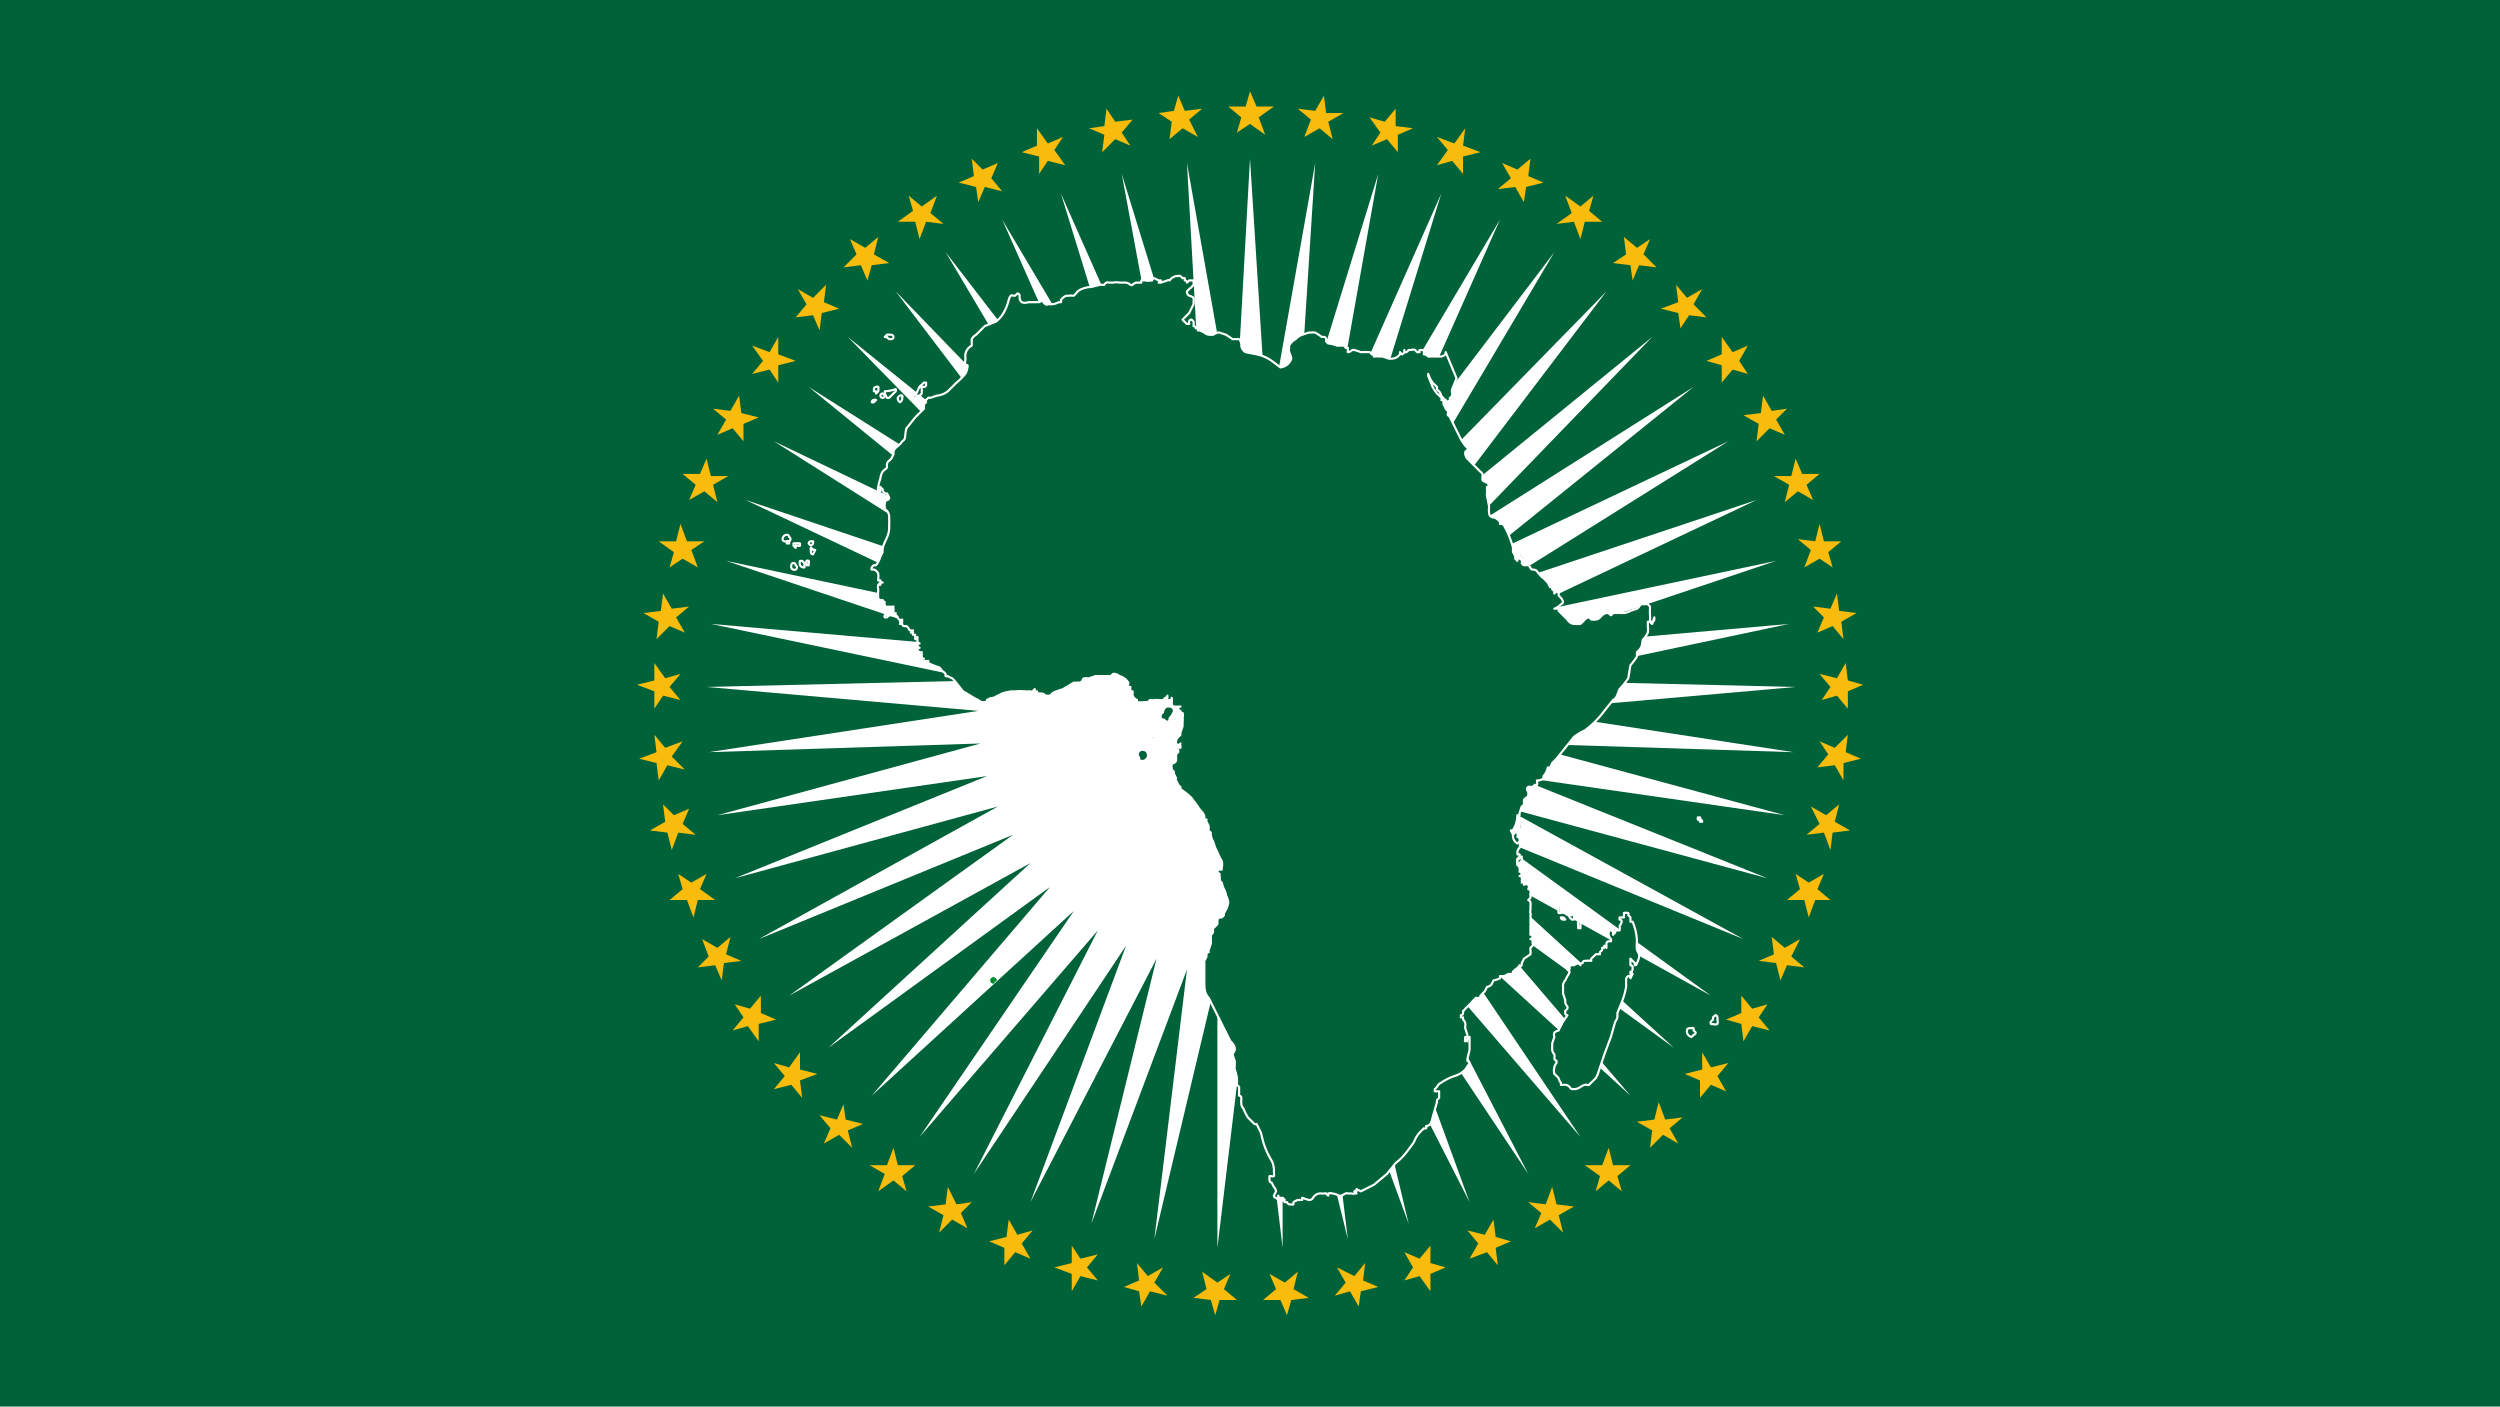 <svg id="Ebene_2" data-name="Ebene 2" version="1.1" xmlns="http://www.w3.org/2000/svg" viewBox="0 0 1150 647"><defs id="defs1"><style id="style1">.cls-1{fill:#006239}.cls-4,.cls-6{fill:none;stroke-linecap:round;stroke-linejoin:round}.cls-4{stroke:#006239}.cls-5{fill:#008a2e}.cls-6{stroke:#fff}</style></defs><path class="cls-1" d="M0 0h1150v647H0Z" id="path1" display="inline" stroke-width="1.1"/><path d="m565 49 6 5-2 7 6-4 7 5-3-8 7-5h-8l-3-7-2 7zm-32 3 6 4-1 8 6-5 7 4-4-8 6-5-8 1-3-7-2 7zm-32 7 7 3-1 8 6-6 7 3-4-6 5-6-8 1-4-6-1 8zm-31 11 8 2v8l4-6 8 2-5-7 4-6-7 3-5-7v8zm-29 14 8 2 1 7 3-7 8 2-5-6 3-7-7 3-5-5 1 8zm-28 18h8l2 8 3-8 8 1-6-5 3-8-7 5-6-5 2 7zm-25 21 8-1 3 7 2-7 8-1-7-4 2-8-6 5-7-4 3 7zm-22 23 8-1 3 7 1-8 8-2-7-3 1-8-6 6-7-4 4 7zm-20 26 8-2 4 6v-8l8-2-8-3v-8l-4 7-8-3 5 7zm-16 28 7-3 5 6v-8l7-3-8-2-1-8-4 7-8-1 6 5zm-13 30 7-4 6 5-2-8 7-4h-8l-2-8-3 7h-8l6 5zm-9 31 6-4 7 4-3-8 6-4h-8l-3-8-2 8h-8l7 5zm-6 33 6-6 7 3-4-7 6-5-8 1-4-7-1 8-8 1 7 4zm-1 32 4-6 8 2-5-6 5-6-7 2-5-7v8l-8 2 8 3zm2 33 4-7 8 2-6-6 5-7-8 3-5-6 1 8-8 3 8 2zm6 32 3-8 8 1-6-5 3-7-7 3-5-5 1 8-7 4 8 1zm10 31 2-8h8l-7-5 3-7-7 4-6-4 2 7-6 5h8zm13 29 1-8 8-1-7-3 2-8-6 5-7-4 3 8-5 5 8-1zm17 28v-8l8-2-7-3v-8l-5 6-7-2 4 6-5 6 7-2zm20 26-1-8 8-3-8-2v-8l-5 7-7-2 5 6-5 6 8-2zm23 23-2-8 7-3-8-2-1-7-3 7-8-2 5 6-3 7 7-4zm25 20-2-7 6-5h-8l-2-8-3 8h-8l7 4-3 8 7-5zm28 17-3-7 5-5-7 1-4-8-1 8-8 1 7 4-2 8 6-6zm29 14-4-7 5-6-7 2-4-7-1 8-8 2 7 3v8l5-6zm31 10-5-6 5-6-8 2-4-6v8l-8 2 8 3v8l4-7zm32 7-6-6 4-7-7 4-5-6 1 8-7 3 7 2 1 7 4-7zm32 2-6-5 3-7-6 4-7-5 2 8-6 4 8 1 2 7 2-7zm33-1-7-4 2-8-6 5-7-4 3 7-6 5h8l3 7 2-7zm32-5-7-3 1-8-5 6-8-4 4 7-5 6 7-2 4 7 1-7zm31-9-7-2v-8l-5 6-7-3 4 7-4 6 7-2 5 7v-8zm30-12-7-2-1-8-4 7-8-2 5 6-4 7 8-3 5 6-1-8zm29-16-8-1-2-8-3 8-8-1 6 5-3 7 7-4 6 6-2-8zm26-19h-8l-2-8-3 8h-8l7 5-2 7 6-5 6 5-2-7zm24-22-8 1-3-8-2 8-8 1 7 4-1 8 6-6 7 4-4-7zm21-25-8 2-4-7v8l-8 2 7 3v8l5-6 7 3-4-7zm18-27-7 2-5-6v8l-7 3 7 2 1 8 4-7 8 2-5-6zm15-30-7 4-6-5 1 8-7 3 8 1 2 8 3-7 8 1-6-5zm11-30-7 4-6-4 2 7-6 5h8l2 8 3-8h7l-6-5zm7-32-6 5-7-4 4 8-6 5 8-1 3 8 1-8 8-1-7-4zm4-32-6 6-7-3 4 6-5 6 8-1 4 7v-8l8-2-7-3zm-1-33-4 7-8-2 5 6-4 6 7-2 5 6v-8l7-3-7-2zm-4-32-3 7-8-1 5 5-3 7 7-3 5 6-1-8 7-4-8-1zm-8-32-2 8-8-1 6 5-3 8 7-4 6 4-2-7 6-5h-8zm-11-30-2 8h-8l7 4-2 8 6-5 7 4-3-7 6-5h-8zm-15-29-1 8-8 1 7 4-1 8 6-6 7 3-4-7 5-5-7 1zm-19-27v8l-7 3 7 2v8l5-6 7 2-4-6 4-7-7 3zm-21-24 1 8-8 3 8 2 1 7 4-6 8 1-6-6 4-7-7 4zm-24-22 1 8-6 4 8 1 1 7 3-7 8 1-6-6 3-7-6 4zm-27-19 3 8-7 5 8-1 3 8 2-8h8l-6-5 2-7-6 5zm-29-15 4 7-6 5 8-1 4 7 1-7 8-2-7-3 1-8-6 5zm-30-12 5 6-5 7 7-2 5 6v-8l8-2-8-3 1-8-5 7zm-31-9 5 7-4 6 7-3 5 6v-8l7-3-8-1v-8l-5 6zm-33-4 6 5-3 8 7-4 6 5-2-8 7-4h-8l-1-8-4 7z" fill="#fabc0c" id="path2"/><path fill="#fff" d="m583 199 22-124-8 125 37-120-22 124 51-115-37 120 64-108-51 115 76-100-64 108 88-90-76 100 97-79-87 90 106-67-98 79 114-54-107 67 120-40-114 54 123-26-119 40 125-11-123 26 126 3-125 11 124 19-126-4 122 33-125-18 117 47-122-33 111 61-117-48 102 74-110-61 93 85-102-74 82 96-93-85 70 104-82-95 58 112-70-105 43 118-57-112 29 122-43-117 15 124-30-122v126l-15-125-15 125V448l-29 122 15-124-44 117 30-122-58 112 44-118-70 105 57-112-82 95 71-104-93 85 82-96-102 74 93-85-111 61 103-74-117 48 110-61-121 33 116-47-124 18 121-33-125 4 124-19-125-11 126-3-124-26 126 11-119-40 123 26-114-54 119 40-106-67 113 54-97-79 106 67-88-90 98 79-76-100 87 90-64-108 77 100-51-115 64 108-37-120 51 115-23-124 37 120-7-125 22 124 7-126z" id="path3"/><path class="cls-1" d="M537 331a2 2 0 0 1-1-1 2 2 0 0 1-1 0 1 1 0 0 1 0-1l1-1a2 2 0 0 1 1-2h1a1 1 0 0 1 1 1 7 7 0 0 1-2 3z" id="path4"/><path class="cls-4" d="M537 331a2 2 0 0 1-1-1 2 2 0 0 1-1 0 1 1 0 0 1 0-1s0 0 0 0l1-1a2 2 0 0 1 1-2h1a1 1 0 0 1 1 1 7 7 0 0 1-2 3v0s0 0 0 0z" id="path5"/><path class="cls-5" d="M714 480Z" id="path6"/><path class="cls-6" d="M714 480Z" id="path7"/><path class="cls-1" d="M753 433a25 25 0 0 0-2-9h-1 1-1v-2l-1-1a1 1 0 0 0 0-1 1 1 0 0 0-1 0 1 1 0 0 0-1 0v1a3 3 0 0 1 0 1 2 2 0 0 1-1 0h-1v1a1 1 0 0 1 1 1 7 7 0 0 1-1 2 4 4 0 0 1 0 2h-2a1 1 0 0 0 0-1h-1a1 1 0 0 0 0 1 1 1 0 0 0 1 1v-1 1a6 6 0 0 0-1 1v-1a1 1 0 0 0-1-1 1 1 0 0 0-1 1 2 2 0 0 0 0 1 5 5 0 0 0 1 2 1 1 0 0 1 0 1h-1a1 1 0 0 0-1 1 2 2 0 0 0 0 1 2 2 0 0 0 0 1l-1-1v1a1 1 0 0 0-1 0v1l-1 1a2 2 0 0 0 0 1 1 1 0 0 0-1 0 2 2 0 0 0-1 0 4 4 0 0 1-1 1l-1 1a1 1 0 0 0 0 1 1 1 0 0 0-1 0 1 1 0 0 0-1 0 3 3 0 0 0-1 0 1 1 0 0 0-1 1 1 1 0 0 0-1 1l-1-1-2 1h-1a1 1 0 0 0-1 1v1h-1l1 1a5 5 0 0 1-1 2l-1 2a4 4 0 0 0-1 2 3 3 0 0 0 0 1 3 3 0 0 1 0 1v2l1 3v1a4 4 0 0 0 1 2 2 2 0 0 1 0 1 6 6 0 0 1-1 1v1a1 1 0 0 0 1 1l-2 3a15 15 0 0 0-1 2 9 9 0 0 0-1 2 5 5 0 0 0-2 1 3 3 0 0 0 0 2l-1 3a4 4 0 0 1 0 1v2a4 4 0 0 0 1 2 6 6 0 0 1 0 2 2 2 0 0 0 1 1v1a4 4 0 0 0-1 2 6 6 0 0 0 0 3 14 14 0 0 1 2 2 4 4 0 0 0 1 2v1a2 2 0 0 0 1 0 9 9 0 0 0 1 0 3 3 0 0 1 2 1 3 3 0 0 0 1 1 4 4 0 0 1 1 0 5 5 0 0 0 3-1 10 10 0 0 1 2-1h1a1 1 0 0 0 1 0 4 4 0 0 1 1-1l2-2a11 11 0 0 0 1-2l1-3 2-6 3-8 2-7a6 6 0 0 0 1-2v-1a11 11 0 0 0 0-1l2-5a34 34 0 0 0 2-7 3 3 0 0 0 0-1v-2a2 2 0 0 1 1-2h1a1 1 0 0 0 0 1l1-2-1-1v1a9 9 0 0 0 1-2v-1a1 1 0 0 0-1-1v-2a3 3 0 0 1 0-1l1 1 1 1v1a1 1 0 0 0 1-1 9 9 0 0 0 1-3v-1l-1-2a15 15 0 0 1 0-4z" id="path8"/><path class="cls-6" d="M753 433a25 25 0 0 0-2-9v0h-1 1-1v0-2l-1-1v0a1 1 0 0 0 0-1 1 1 0 0 0-1 0 1 1 0 0 0-1 0v1a3 3 0 0 1 0 1 2 2 0 0 1-1 0h-1v1a1 1 0 0 1 1 1 7 7 0 0 1-1 2 4 4 0 0 1 0 2h-2a1 1 0 0 0 0-1v0h-1a1 1 0 0 0 0 1 1 1 0 0 0 1 1v0-1 1s0 0 0 0a6 6 0 0 0-1 1v-1a1 1 0 0 0-1-1 1 1 0 0 0-1 1 2 2 0 0 0 0 1v0a5 5 0 0 0 1 2v0a1 1 0 0 1 0 1h-1s0 0 0 0a1 1 0 0 0-1 1 2 2 0 0 0 0 1v0a2 2 0 0 0 0 1v0l-1-1v1a1 1 0 0 0-1 0v1l-1 1a2 2 0 0 0 0 1v0a1 1 0 0 0-1 0v0a2 2 0 0 0-1 0 4 4 0 0 1-1 1l-1 1a1 1 0 0 0 0 1v0a1 1 0 0 0-1 0 1 1 0 0 0-1 0 3 3 0 0 0-1 0 1 1 0 0 0-1 1v0a1 1 0 0 0-1 1v0l-1-1v0l-2 1v0h-1a1 1 0 0 0-1 1v1h-1l1 1v0a5 5 0 0 1-1 2l-1 2a4 4 0 0 0-1 2 3 3 0 0 0 0 1 3 3 0 0 1 0 1v2l1 3v1a4 4 0 0 0 1 2 2 2 0 0 1 0 1 6 6 0 0 1-1 1v1a1 1 0 0 0 1 1v0l-2 3a15 15 0 0 0-1 2 9 9 0 0 0-1 2s0 0 0 0a5 5 0 0 0-2 1 3 3 0 0 0 0 2l-1 3v0a4 4 0 0 1 0 1v2a4 4 0 0 0 1 2 6 6 0 0 1 0 2 2 2 0 0 0 1 1v1a4 4 0 0 0-1 2 6 6 0 0 0 0 3 14 14 0 0 1 2 2 4 4 0 0 0 1 2v1a2 2 0 0 0 1 0 9 9 0 0 0 1 0 3 3 0 0 1 2 1 3 3 0 0 0 1 1 4 4 0 0 1 1 0 5 5 0 0 0 3-1 10 10 0 0 1 2-1h1a1 1 0 0 0 1 0 4 4 0 0 1 1-1l2-2a11 11 0 0 0 1-2l1-3 2-6 3-8 2-7a6 6 0 0 0 1-2v-1 0a11 11 0 0 0 0-1l2-5a34 34 0 0 0 2-7 3 3 0 0 0 0-1v-2a2 2 0 0 1 1-2h1s0 0 0 0a1 1 0 0 0 0 1v0l1-2v0l-1-1v1a9 9 0 0 0 1-2v-1a1 1 0 0 0-1-1s0 0 0 0v0-2a3 3 0 0 1 0-1v0l1 1 1 1v1a1 1 0 0 0 1-1 9 9 0 0 0 1-3v-1l-1-2a15 15 0 0 1 0-4z" id="path9"/><path class="cls-1" d="M760 287a4 4 0 0 1-1-1v-1a10 10 0 0 0 0-2 4 4 0 0 1 0-1 10 10 0 0 1 0-2v-1l-1-1a4 4 0 0 0-2 0 1 1 0 0 0-1 0 3 3 0 0 0-1 1 3 3 0 0 1-1 1l-3 1a8 8 0 0 1-3 1h-2a1 1 0 0 0-1 0 10 10 0 0 0-2 0 3 3 0 0 1-1 1 4 4 0 0 1-1-1h-1a4 4 0 0 0-2 1 11 11 0 0 0-1 1 3 3 0 0 1-2 1 8 8 0 0 1-2 0 10 10 0 0 0-1-1 3 3 0 0 0-2 1 17 17 0 0 1-2 2 6 6 0 0 1-2 0 4 4 0 0 1-4-2l-4-4v-1a1 1 0 0 0-1 0 6 6 0 0 0-1 0 8 8 0 0 0 3-2 2 2 0 0 0 1-1 4 4 0 0 0-1-2l-1-1v-1a2 2 0 0 0-1-1l-1 1a4 4 0 0 1 0-1l-1-1a1 1 0 0 0-1-1l-1-2-1-1a4 4 0 0 0-1-1 10 10 0 0 1-2-2c-1-1-1-2-3-2a1 1 0 0 1-1-1l-1-1a2 2 0 0 0-1 0h-1a2 2 0 0 1-1-1 1 1 0 0 0 0-1 1 1 0 0 0-1-1 1 1 0 0 0-1 0v1l-1-1v-1a9 9 0 0 0-1-2 12 12 0 0 1 0-2 44 44 0 0 0-4-10 3 3 0 0 0-1-1h-1v-1a11 11 0 0 1-1-1 5 5 0 0 0-2-1 2 2 0 0 1-2-2 11 11 0 0 1 0-3l-1-5a4 4 0 0 1 0-1 6 6 0 0 0 0-2v-1h1a3 3 0 0 0-1-2 7 7 0 0 1-2-1 6 6 0 0 1 0-2 2 2 0 0 0-1-2l-3-3-2-2-1-1a4 4 0 0 1-1-3 3 3 0 0 1 1-1 3 3 0 0 0 1 0l-2-2a22 22 0 0 1-2-3l-4-8-1-2a2 2 0 0 0-1-1v-1a1 1 0 0 0 0-1 4 4 0 0 1-1-1 8 8 0 0 0-1-2v-1a1 1 0 0 0-1-1h1a1 1 0 0 0-1-1 17 17 0 0 0-2-2 24 24 0 0 1-2-3l-2-5a3 3 0 0 1 0-1 14 14 0 0 0 2 4l2 2v1a2 2 0 0 0 1 1 7 7 0 0 1 1 2 7 7 0 0 0 2 2l1 1 1-1a2 2 0 0 1 0-1 3 3 0 0 0 1-1v-1a4 4 0 0 1 0-2l2-5-5-12v1a6 6 0 0 1-2 1h-3a3 3 0 0 0-1 0 4 4 0 0 0-1 0 2 2 0 0 1-1 0 3 3 0 0 0-2-1 4 4 0 0 1 0-1 1 1 0 0 0-1-1h-1a1 1 0 0 0 0 1h-1a3 3 0 0 1-1-1 3 3 0 0 0-2 0h-1l-1 1h-1v-1 1a2 2 0 0 1-1 1l-1-1v1a17 17 0 0 1-1 1 5 5 0 0 1-3 1h-1l-3-1h-2a1 1 0 0 0-1 0h-1a1 1 0 0 1 0-1 2 2 0 0 1-1 0 2 2 0 0 0-1-1 33 33 0 0 0-4 0 24 24 0 0 0-3-1 7 7 0 0 0-1 0 3 3 0 0 1-2 1v-1c0-1 0 0 0 0v-1h-1a2 2 0 0 0-1-1 3 3 0 0 0-1 0h-1a4 4 0 0 1-1 0 14 14 0 0 0-4-1 6 6 0 0 1-1-1v-1a1 1 0 0 0-1-1 3 3 0 0 0-1 0 24 24 0 0 0-3-2 6 6 0 0 0-2 0 5 5 0 0 0-1 0l-3 1a7 7 0 0 0-3 2 7 7 0 0 0-3 3 5 5 0 0 0 0 1 9 9 0 0 0 0 2 10 10 0 0 1 1 3 6 6 0 0 1-5 4l-4-3a18 18 0 0 0-7-3l-5-1a4 4 0 0 1-2-3 4 4 0 0 0-1-3h-3l-3-2-3-1a3 3 0 0 0-1 0 15 15 0 0 0-2 1h-1a4 4 0 0 1-3-1l-2-1h-1v-1a1 1 0 0 0-1 0 1 1 0 0 0-1-1 1 1 0 0 0 0-1 1 1 0 0 0 0-1 2 2 0 0 0-1-1 1 1 0 0 0-1 1v1h-1a3 3 0 0 1-1-1 2 2 0 0 1-1-1l1-1 2-2 2-4a2 2 0 0 0 0-1 5 5 0 0 0 0-2 5 5 0 0 0-2-1 2 2 0 0 1-1-2l1-1a10 10 0 0 0 2-2 2 2 0 0 0 0-1 1 1 0 0 0 0-1h-2a6 6 0 0 1-1 1 1 1 0 0 0-1-1v-1a1 1 0 0 0-1 0l-1-1a1 1 0 0 0-1 0 5 5 0 0 0-1 0 5 5 0 0 0-3 2 1 1 0 0 0-1 0l-3 1a2 2 0 0 1-1 0l1-1h-1l-2-1a1 1 0 0 0-1 1 2 2 0 0 1-1 0 3 3 0 0 1-2 0 3 3 0 0 0-1 0 1 1 0 0 0-1 0v1a4 4 0 0 1-1 0 6 6 0 0 1-1 0 3 3 0 0 0-2 1 1 1 0 0 1-1 0 4 4 0 0 0-3-1h-2a8 8 0 0 0-3 0 10 10 0 0 1-1 0h-1a1 1 0 0 0-1 0 2 2 0 0 0-1 1 2 2 0 0 1-1 0h-1l-4 1c-2 0-6 1-7 3l-1 1a8 8 0 0 0-1 0 2 2 0 0 0-1 0 2 2 0 0 1-1 0 3 3 0 0 0-2 1 4 4 0 0 0-1 1 1 1 0 0 1 0 1 3 3 0 0 1-1 0 8 8 0 0 1-4 1 1 1 0 0 0-1 0 1 1 0 0 1-1 0v-1 1a3 3 0 0 1-1-1v-1l-2 1h-3a22 22 0 0 1-2 0 4 4 0 0 1-3 0 3 3 0 0 1-1-2 4 4 0 0 0 0-1 1 1 0 0 0-1-1l-1 1a3 3 0 0 1-1 0 1 1 0 0 0-1 0 5 5 0 0 0-1 2c-1 4-3 8-6 10l-5 2-4 4a5 5 0 0 0-2 2v3c-2 1-3 3-3 5a5 5 0 0 1 0 2 1 1 0 0 0 0 1 1 1 0 0 0 0 1 1 1 0 0 1 1 0 1 1 0 0 1 0 1 7 7 0 0 1-1 3 28 28 0 0 1-4 4l-4 4a10 10 0 0 1-5 2l-3 1a2 2 0 0 0-1 0l-1 1-1 1h1l-1 1a15 15 0 0 0 0 2l-4 4-4 5c-1 3 0 5-2 6-1 2-4 3-4 5a3 3 0 0 1 0 1l-1 2a5 5 0 0 0-1 1 2 2 0 0 0-1 2v1a2 2 0 0 1-1 1 5 5 0 0 0-1 1 7 7 0 0 0-1 3 20 20 0 0 0-1 4 3 3 0 0 0 0 2l1-1v1a10 10 0 0 1 0-2 4 4 0 0 0 1 1 3 3 0 0 0 1 2h1a7 7 0 0 1 1 2 1 1 0 0 1-1 1 2 2 0 0 0-1 2 1 1 0 0 0 0 1v1l1 1a4 4 0 0 1 1 3 36 36 0 0 1 0 4 7 7 0 0 1 0 1c0 4-3 7-3 10v1l-1 2a13 13 0 0 1-2 4h-1a3 3 0 0 0-1 1 1 1 0 0 0 0 1h1a3 3 0 0 1 2 2 9 9 0 0 1 0 2v1h1v1h1a1 1 0 0 0-1 0l-1 1h1-1a3 3 0 0 0 0 2 5 5 0 0 0 0 1 1 1 0 0 0 0 1 1 1 0 0 0 0 1 1 1 0 0 0 0 1 1 1 0 0 0 1 1 1 1 0 0 0 1 0 2 2 0 0 0 1 1h-1l1 1v1a1 1 0 0 0 1 0v1l1-1a4 4 0 0 0 2 0 3 3 0 0 0 0 1 2 2 0 0 0 0 1 1 1 0 0 0 0 1l1 1v-1 1a2 2 0 0 1 1 1 1 1 0 0 0 1 1v1l1-1v1l-1 1h1a1 1 0 0 0 1 1 7 7 0 0 0 1 0l1 1a1 1 0 0 0 1 1 4 4 0 0 0 1 0l-1 1h1a1 1 0 0 0 0 1h1a1 1 0 0 0 0 1v1l1-1v3-1a2 2 0 0 0 1 1 1 1 0 0 0-1 1 2 2 0 0 0 1 1h-1a2 2 0 0 0 1 2 2 2 0 0 0 1 0 5 5 0 0 0 0 1v1a1 1 0 0 0 1 1h-1v1a11 11 0 0 0 3 0v1a35 35 0 0 0 5 2 4 4 0 0 1 1 1 2 2 0 0 0 1 1l1 1a2 2 0 0 0 0 1 1 1 0 0 0 1 0 10 10 0 0 0 2 1l1 1 4 5 5 3 2 1a4 4 0 0 0 2 1h1a1 1 0 0 0 1-1 6 6 0 0 1 3-1l4-2a19 19 0 0 1 5-1 1 1 0 0 0 1 0 26 26 0 0 1 4 0h1a1 1 0 0 0 1 0 2 2 0 0 0 1 0 1 1 0 0 0 1 0l1-1v2l1-1a1 1 0 0 0 1 1h1a3 3 0 0 1 2 1 2 2 0 0 0 1 0 2 2 0 0 0 1 0 7 7 0 0 0 1-1 8 8 0 0 1 2-1l3-1 5-3a4 4 0 0 0 1 0h1a2 2 0 0 0 2-1 1 1 0 0 1 1-1 6 6 0 0 1 1 0h1l3-1h5a5 5 0 0 0 1 0h1l1-1h1a7 7 0 0 1 2 1 7 7 0 0 1 4 3v1a1 1 0 0 0 0 1 1 1 0 0 0 1 0 1 1 0 0 0 0 1 1 1 0 0 0 0 1h1v1a4 4 0 0 0 0 1 4 4 0 0 0 2 2v1a2 2 0 0 0 1 0 1 1 0 0 0 1 0 1 1 0 0 0 1 0h1v1-1h1l1-1v1-1h1v1a2 2 0 0 0 1-1h2a6 6 0 0 0 2 0 13 13 0 0 0 1-1 1 1 0 0 0 1-1v1a1 1 0 0 0 0 1 1 1 0 0 0 1 0h1v-1a16 16 0 0 1 0 3 2 2 0 0 0 1 1 2 2 0 0 0 1 0 1 1 0 0 0 1 0h1a1 1 0 0 0-1 1 1 1 0 0 0 1 1 1 1 0 0 0 1 1 3 3 0 0 1 0 2 8 8 0 0 1 0 2 8 8 0 0 0 0 1 2 2 0 0 0 0 1l-1 3a2 2 0 0 0 0 1l-1 1a3 3 0 0 0-1 2 1 1 0 0 0 2 1 1 1 0 0 0 0 1 5 5 0 0 0 0 1 1 1 0 0 0-1 0 1 1 0 0 0-1 0 1 1 0 0 0 0 1h1v1a2 2 0 0 0-1 2v2a4 4 0 0 1-1 1h-1v1-2l-1 1a2 2 0 0 0 0 1 2 2 0 0 0 1 1v1l1 1v1a13 13 0 0 1 1 2h-1l1 1 1 2a3 3 0 0 0 1 1v1a31 31 0 0 1 5 4l3 4c1 2 3 3 3 5a10 10 0 0 1 0 1h1a1 1 0 0 0 0 1l1 2a7 7 0 0 0 0 1 1 1 0 0 0 0 1 3 3 0 0 0 1 1 1 1 0 0 0 0 1 7 7 0 0 0 1 3l1 3 1 2a21 21 0 0 0 2 4 6 6 0 0 1 0 3 6 6 0 0 0 0 1h-1a1 1 0 0 0-1 1 3 3 0 0 0 1 1v1a4 4 0 0 1 0 2l1 1a14 14 0 0 0 1 3 8 8 0 0 1 1 3 10 10 0 0 1 1 3 11 11 0 0 1-2 5 13 13 0 0 0 0 1l-1 1a2 2 0 0 0-2 1 16 16 0 0 1 0 2 9 9 0 0 1-2 2 2 2 0 0 0 0 1 2 2 0 0 1-1 2v4l-1 3a1 1 0 0 0 0 1 1 1 0 0 0-1 1v1l-1 2a3 3 0 0 0 0 1v9c0 2 0 5 2 7l4 8 4 8 1 2 1 2a6 6 0 0 1 2 3v1l-1 2a23 23 0 0 0 1 3v2a7 7 0 0 0 0 2 21 21 0 0 1 1 4v2a2 2 0 0 0 0 1l1 1v3a2 2 0 0 0 0 1 1 1 0 0 1 1 1v1a2 2 0 0 0 0 1v1a5 5 0 0 0 1 2 29 29 0 0 0 2 4l3 3a1 1 0 0 0 1 0l2 4 1 4a37 37 0 0 0 4 9 10 10 0 0 1 1 5 6 6 0 0 1 0 2 1 1 0 0 1-1 0h-1a6 6 0 0 0 0 2 1 1 0 0 0 1 1 19 19 0 0 0 1 2 4 4 0 0 1 1 2l-1 2a1 1 0 0 0 1 1l1 1v-2a1 1 0 0 1 0 1h2a6 6 0 0 1 1 1h-1l1 1a3 3 0 0 1 1 0 2 2 0 0 0 1 1 3 3 0 0 0 1 0 1 1 0 0 0 1 0 3 3 0 0 1 0-1 8 8 0 0 1 2-1h2a4 4 0 0 1 0-1l3 1a2 2 0 0 0 2-1 4 4 0 0 1 4-2 2 2 0 0 0 1 0 2 2 0 0 1 1 0 3 3 0 0 0 1 1v-1a4 4 0 0 1 2 0 10 10 0 0 1 3 1 5 5 0 0 0 1 0l2-1a1 1 0 0 1 1 0h2a1 1 0 0 0 1 0h1l-1-1a1 1 0 0 1 1 0 1 1 0 0 1 0-1l2 1 6-3 6-5 4-5a27 27 0 0 0 5-5l3-4a10 10 0 0 0 1-2 14 14 0 0 1 3-4l1-1a1 1 0 0 0 1 0 1 1 0 0 0 0-1 3 3 0 0 0 2-1 13 13 0 0 0 1-3l2-7v-1a6 6 0 0 0 1-1v-3h-2v-1a7 7 0 0 0 1-1 4 4 0 0 1 2-2 26 26 0 0 1 6-3 11 11 0 0 0 5-3l2-3a2 2 0 0 0-1-1v-1l1-4v-6l-1 1v-2l-1-3v-1a3 3 0 0 0-1-3v-1h-1v-1a1 1 0 0 0 1-1 2 2 0 0 0 0-1 2 2 0 0 0 1-1 3 3 0 0 0 1-1 18 18 0 0 0 2-2 14 14 0 0 1 2-2 1 1 0 0 0 1 0h1v-1l2-2 1-2a4 4 0 0 0 2-1l1-2a11 11 0 0 0 3-1v-1a3 3 0 0 0 1 0 10 10 0 0 0 1 0 12 12 0 0 1 2-1 9 9 0 0 0 1 0 1 1 0 0 0 1-1 8 8 0 0 1 1-1 5 5 0 0 0 2-2v1l1-1v-1a14 14 0 0 0 1-2l3-2a7 7 0 0 0 0-2v-1l1-1a1 1 0 0 0 0-1v-1a1 1 0 0 0-1-1 2 2 0 0 0 1-1 1 1 0 0 0-1-1v-2a3 3 0 0 0 0-1 5 5 0 0 1 0-1 9 9 0 0 0 0-2v-1a3 3 0 0 0 0-1 2 2 0 0 0 0-1 1 1 0 0 0 0-1 1 1 0 0 1 0-1v-1a4 4 0 0 0 0-1 9 9 0 0 0 0-2 2 2 0 0 0-1-1l1-1a3 3 0 0 0 0-1 2 2 0 0 1 0-1h1-1a1 1 0 0 0 0-1 1 1 0 0 0-1-1 2 2 0 0 0 0-2 2 2 0 0 0-2 0v-1a1 1 0 0 0-1 0 1 1 0 0 0 0-1 1 1 0 0 0 0-1 4 4 0 0 0 0-1h-1a2 2 0 0 0 1-1 1 1 0 0 0-1-1 1 1 0 0 0 0-1v-1a2 2 0 0 0-1-1 2 2 0 0 1 0-1 5 5 0 0 1 0-2 4 4 0 0 0 1-1 2 2 0 0 0 0-1h-1a4 4 0 0 0 0-1 3 3 0 0 1 1-2 3 3 0 0 0 0-2 3 3 0 0 0 0-1 1 1 0 0 0-1 0 3 3 0 0 0-1-2l-1-1-1-2h1a17 17 0 0 1 1-2 16 16 0 0 0 1-5h1v-1l1-3a2 2 0 0 0 1-1 11 11 0 0 0 0-2 4 4 0 0 1 1-1 3 3 0 0 0 1-1 3 3 0 0 0 0-1v-1a1 1 0 0 1 1-2 2 2 0 0 0 2-1v1l1-1a1 1 0 0 0 0-1 2 2 0 0 0 0-1 4 4 0 0 0 3-1v-1a8 8 0 0 0 2-4 1 1 0 0 0 1 0 11 11 0 0 0 1-2l2-2 4-5 4-5a24 24 0 0 1 5-3 42 42 0 0 0 9-9l4-5c2-1 2-3 3-5a40 40 0 0 0 4-5l1-6a32 32 0 0 0 3-4v-2l1-1c2-2 1-4 2-5a14 14 0 0 0 2-3 10 10 0 0 0 0-3v-2h1c1 0 0 0 0 0h1a1 1 0 0 0 1-1v-1z" id="path10"/><path class="cls-6" d="M760 287a4 4 0 0 1-1-1v0-1a10 10 0 0 0 0-2 4 4 0 0 1 0-1 10 10 0 0 1 0-2v-1l-1-1a4 4 0 0 0-2 0 1 1 0 0 0-1 0 3 3 0 0 0-1 1 3 3 0 0 1-1 1l-3 1a8 8 0 0 1-3 1v0h-2a1 1 0 0 0-1 0 10 10 0 0 0-2 0 3 3 0 0 1-1 1 4 4 0 0 1-1-1h-1a4 4 0 0 0-2 1 11 11 0 0 0-1 1 3 3 0 0 1-2 1 8 8 0 0 1-2 0 10 10 0 0 0-1-1 3 3 0 0 0-2 1 17 17 0 0 1-2 2 6 6 0 0 1-2 0 4 4 0 0 1-4-2l-4-4v-1a1 1 0 0 0-1 0 6 6 0 0 0-1 0 8 8 0 0 0 3-2 2 2 0 0 0 1-1 4 4 0 0 0-1-2l-1-1v-1a2 2 0 0 0-1-1v0l-1 1v0a4 4 0 0 1 0-1l-1-1a1 1 0 0 0-1-1l-1-2-1-1a4 4 0 0 0-1-1 10 10 0 0 1-2-2c-1-1-1-2-3-2a1 1 0 0 1-1-1l-1-1a2 2 0 0 0-1 0h-1v0a2 2 0 0 1-1-1 1 1 0 0 0 0-1 1 1 0 0 0-1-1v0a1 1 0 0 0-1 0v1l-1-1v-1a9 9 0 0 0-1-2 12 12 0 0 1 0-2 44 44 0 0 0-4-10v0a3 3 0 0 0-1-1h-1v-1 0a11 11 0 0 1-1-1 5 5 0 0 0-2-1 2 2 0 0 1-2-2 11 11 0 0 1 0-3l-1-5a4 4 0 0 1 0-1v0a6 6 0 0 0 0-2v-1h1a3 3 0 0 0-1-2 7 7 0 0 1-2-1 6 6 0 0 1 0-2 2 2 0 0 0-1-2l-3-3-2-2-1-1v0a4 4 0 0 1-1-3 3 3 0 0 1 1-1 3 3 0 0 0 1 0v0l-2-2a22 22 0 0 1-2-3l-4-8-1-2a2 2 0 0 0-1-1s0 0 0 0v0-1a1 1 0 0 0 0-1 4 4 0 0 1-1-1 8 8 0 0 0-1-2v-1 0a1 1 0 0 0-1-1h1a1 1 0 0 0-1-1s0 0 0 0a17 17 0 0 0-2-2 24 24 0 0 1-2-3l-2-5a3 3 0 0 1 0-1 14 14 0 0 0 2 4l2 2v1a2 2 0 0 0 1 1 7 7 0 0 1 1 2 7 7 0 0 0 2 2l1 1 1-1v0a2 2 0 0 1 0-1 3 3 0 0 0 1-1v0-1a4 4 0 0 1 0-2l2-5v0l-5-12v1a6 6 0 0 1-2 1h-3v0a3 3 0 0 0-1 0 4 4 0 0 0-1 0v0a2 2 0 0 1-1 0 3 3 0 0 0-2-1v0a4 4 0 0 1 0-1 1 1 0 0 0-1-1h-1a1 1 0 0 0 0 1v0h-1v0a3 3 0 0 1-1-1 3 3 0 0 0-2 0v0h-1l-1 1h-1v-1 1a2 2 0 0 1-1 1s0 0 0 0l-1-1v1a17 17 0 0 1-1 1 5 5 0 0 1-3 1h-1l-3-1h-2a1 1 0 0 0-1 0v0h-1a1 1 0 0 1 0-1 2 2 0 0 1-1 0 2 2 0 0 0-1-1 33 33 0 0 0-4 0 24 24 0 0 0-3-1 7 7 0 0 0-1 0 3 3 0 0 1-2 1v-1c0-1 0 0 0 0v-1 0h-1a2 2 0 0 0-1-1 3 3 0 0 0-1 0h-1a4 4 0 0 1-1 0 14 14 0 0 0-4-1 6 6 0 0 1-1-1s0 0 0 0v-1a1 1 0 0 0-1-1 3 3 0 0 0-1 0 24 24 0 0 0-3-2 6 6 0 0 0-2 0 5 5 0 0 0-1 0l-3 1a7 7 0 0 0-3 2 7 7 0 0 0-3 3 5 5 0 0 0 0 1 9 9 0 0 0 0 2 10 10 0 0 1 1 3v0a6 6 0 0 1-5 4v0l-4-3a18 18 0 0 0-7-3l-5-1a4 4 0 0 1-2-3 4 4 0 0 0-1-3h-3l-3-2-3-1a3 3 0 0 0-1 0 15 15 0 0 0-2 1h-1a4 4 0 0 1-3-1l-2-1h-1v-1 0a1 1 0 0 0-1 0v0a1 1 0 0 0-1-1v0a1 1 0 0 0 0-1v0a1 1 0 0 0 0-1 2 2 0 0 0-1-1v0a1 1 0 0 0-1 1s0 0 0 0v1h-1s0 0 0 0a3 3 0 0 1-1-1 2 2 0 0 1-1-1l1-1 2-2 2-4a2 2 0 0 0 0-1 5 5 0 0 0 0-2 5 5 0 0 0-2-1 2 2 0 0 1-1-2v0l1-1a10 10 0 0 0 2-2 2 2 0 0 0 0-1 1 1 0 0 0 0-1h-2a6 6 0 0 1-1 1v0s0 0 0 0a1 1 0 0 0-1-1s0 0 0 0v-1a1 1 0 0 0-1 0l-1-1a1 1 0 0 0-1 0 5 5 0 0 0-1 0 5 5 0 0 0-3 2s0 0 0 0a1 1 0 0 0-1 0v0l-3 1a2 2 0 0 1-1 0v0l1-1h-1l-2-1s0 0 0 0a1 1 0 0 0-1 1 2 2 0 0 1-1 0 3 3 0 0 1-2 0 3 3 0 0 0-1 0 1 1 0 0 0-1 0v1a4 4 0 0 1-1 0 6 6 0 0 1-1 0 3 3 0 0 0-2 1s0 0 0 0a1 1 0 0 1-1 0 4 4 0 0 0-3-1h-2a8 8 0 0 0-3 0 10 10 0 0 1-1 0h-1v0a1 1 0 0 0-1 0 2 2 0 0 0-1 1 2 2 0 0 1-1 0h-1l-4 1c-2 0-6 1-7 3l-1 1a8 8 0 0 0-1 0 2 2 0 0 0-1 0 2 2 0 0 1-1 0v0a3 3 0 0 0-2 1 4 4 0 0 0-1 1 1 1 0 0 1 0 1 3 3 0 0 1-1 0 8 8 0 0 1-4 1 1 1 0 0 0-1 0 1 1 0 0 1-1 0v-1 1a3 3 0 0 1-1-1v0-1l-2 1h-3a22 22 0 0 1-2 0 4 4 0 0 1-3 0 3 3 0 0 1-1-2 4 4 0 0 0 0-1 1 1 0 0 0-1-1l-1 1a3 3 0 0 1-1 0v0a1 1 0 0 0-1 0 5 5 0 0 0-1 2c-1 4-3 8-6 10l-5 2-4 4a5 5 0 0 0-2 2v3c-2 1-3 3-3 5a5 5 0 0 1 0 2 1 1 0 0 0 0 1 1 1 0 0 0 0 1 1 1 0 0 1 1 0 1 1 0 0 1 0 1 7 7 0 0 1-1 3 28 28 0 0 1-4 4l-4 4a10 10 0 0 1-5 2l-3 1a2 2 0 0 0-1 0l-1 1s0 0 0 0v0l-1 1h1l-1 1a15 15 0 0 0 0 2l-4 4-4 5c-1 3 0 5-2 6-1 2-4 3-4 5v0a3 3 0 0 1 0 1l-1 2a5 5 0 0 0-1 1v0a2 2 0 0 0-1 2v1a2 2 0 0 1-1 1 5 5 0 0 0-1 1 7 7 0 0 0-1 3 20 20 0 0 0-1 4 3 3 0 0 0 0 2l1-1v1a10 10 0 0 1 0-2 4 4 0 0 0 1 1 3 3 0 0 0 1 2h1a7 7 0 0 1 1 2 1 1 0 0 1-1 1v0a2 2 0 0 0-1 2 1 1 0 0 0 0 1v1l1 1a4 4 0 0 1 1 3 36 36 0 0 1 0 4 7 7 0 0 1 0 1c0 4-3 7-3 10v1l-1 2a13 13 0 0 1-2 4h-1a3 3 0 0 0-1 1 1 1 0 0 0 0 1v0h1a3 3 0 0 1 2 2 9 9 0 0 1 0 2v1h1v1h1a1 1 0 0 0-1 0v0l-1 1h1-1v0a3 3 0 0 0 0 2v0a5 5 0 0 0 0 1 1 1 0 0 0 0 1v0a1 1 0 0 0 0 1v0a1 1 0 0 0 0 1 1 1 0 0 0 1 1v0a1 1 0 0 0 1 0 2 2 0 0 0 1 1v0h-1v0l1 1s0 0 0 0v1a1 1 0 0 0 1 0v1l1-1a4 4 0 0 0 2 0v0s0 0 0 0a3 3 0 0 0 0 1v0a2 2 0 0 0 0 1 1 1 0 0 0 0 1v0l1 1v-1 1a2 2 0 0 1 1 1v0a1 1 0 0 0 1 1v1l1-1v1l-1 1h1a1 1 0 0 0 1 1 7 7 0 0 0 1 0l1 1v0a1 1 0 0 0 1 1 4 4 0 0 0 1 0v0l-1 1h1v0a1 1 0 0 0 0 1h1s0 0 0 0a1 1 0 0 0 0 1v1l1-1v3-1a2 2 0 0 0 1 1v0a1 1 0 0 0-1 1 2 2 0 0 0 1 1h-1a2 2 0 0 0 1 2 2 2 0 0 0 1 0 5 5 0 0 0 0 1v1a1 1 0 0 0 1 1v0h-1s0 0 0 0v1a11 11 0 0 0 3 0v1a35 35 0 0 0 5 2v0a4 4 0 0 1 1 1 2 2 0 0 0 1 1l1 1a2 2 0 0 0 0 1 1 1 0 0 0 1 0 10 10 0 0 0 2 1l1 1 4 5 5 3 2 1a4 4 0 0 0 2 1h1s0 0 0 0a1 1 0 0 0 1-1 6 6 0 0 1 3-1l4-2a19 19 0 0 1 5-1v0a1 1 0 0 0 1 0 26 26 0 0 1 4 0h1a1 1 0 0 0 1 0 2 2 0 0 0 1 0v0a1 1 0 0 0 1 0l1-1v2l1-1a1 1 0 0 0 1 1h1a3 3 0 0 1 2 1 2 2 0 0 0 1 0v0a2 2 0 0 0 1 0 7 7 0 0 0 1-1 8 8 0 0 1 2-1l3-1 5-3a4 4 0 0 0 1 0h1v0a2 2 0 0 0 2-1 1 1 0 0 1 1-1 6 6 0 0 1 1 0h1l3-1h2v0h1v0h2a5 5 0 0 0 1 0h1l1-1h1a7 7 0 0 1 2 1 7 7 0 0 1 4 3v1a1 1 0 0 0 0 1 1 1 0 0 0 1 0 1 1 0 0 0 0 1v0a1 1 0 0 0 0 1h1v1a4 4 0 0 0 0 1 4 4 0 0 0 2 2v1a2 2 0 0 0 1 0 1 1 0 0 0 1 0s0 0 0 0a1 1 0 0 0 1 0h1v1-1h1s0 0 0 0l1-1v1-1h1v1a2 2 0 0 0 1-1v0h1s0 0 0 0h1a6 6 0 0 0 2 0 13 13 0 0 0 1-1 1 1 0 0 0 1-1v1a1 1 0 0 0 0 1 1 1 0 0 0 1 0h1v0-1a16 16 0 0 1 0 3 2 2 0 0 0 1 1 2 2 0 0 0 1 0v0a1 1 0 0 0 1 0h1a1 1 0 0 0-1 1 1 1 0 0 0 1 1s0 0 0 0v0a1 1 0 0 0 1 1 3 3 0 0 1 0 2 8 8 0 0 1 0 2 8 8 0 0 0 0 1 2 2 0 0 0 0 1l-1 3a2 2 0 0 0 0 1l-1 1a3 3 0 0 0-1 2 1 1 0 0 0 2 1v0a1 1 0 0 0 0 1 5 5 0 0 0 0 1 1 1 0 0 0-1 0v0a1 1 0 0 0-1 0 1 1 0 0 0 0 1h1v1a2 2 0 0 0-1 2v2a4 4 0 0 1-1 1s0 0 0 0v0h-1v1-2l-1 1a2 2 0 0 0 0 1 2 2 0 0 0 1 1v1l1 1v1a13 13 0 0 1 1 2v0h-1l1 1 1 2a3 3 0 0 0 1 1v1a31 31 0 0 1 5 4l3 4c1 2 3 3 3 5a10 10 0 0 1 0 1h1a1 1 0 0 0 0 1v0l1 2a7 7 0 0 0 0 1v0a1 1 0 0 0 0 1v0a3 3 0 0 0 1 1 1 1 0 0 0 0 1 7 7 0 0 0 1 3l1 3 1 2a21 21 0 0 0 2 4 6 6 0 0 1 0 3v0s0 0 0 0a6 6 0 0 0 0 1h-1v0a1 1 0 0 0-1 1 3 3 0 0 0 1 1v1a4 4 0 0 1 0 2l1 1a14 14 0 0 0 1 3 8 8 0 0 1 1 3 10 10 0 0 1 1 3 11 11 0 0 1-2 5 13 13 0 0 0 0 1l-1 1a2 2 0 0 0-2 1 16 16 0 0 1 0 2 9 9 0 0 1-2 2 2 2 0 0 0 0 1 2 2 0 0 1-1 2v4l-1 3a1 1 0 0 0 0 1v0a1 1 0 0 0-1 1v1l-1 2a3 3 0 0 0 0 1v9c0 2 0 5 2 7l4 8 4 8 1 2 1 2a6 6 0 0 1 2 3v1l-1 2v0a23 23 0 0 0 1 3v2a7 7 0 0 0 0 2 21 21 0 0 1 1 4v2a2 2 0 0 0 0 1l1 1v3a2 2 0 0 0 0 1 1 1 0 0 1 1 1v1a2 2 0 0 0 0 1v1a5 5 0 0 0 1 2 29 29 0 0 0 2 4l3 3a1 1 0 0 0 1 0l2 4 1 4a37 37 0 0 0 4 9 10 10 0 0 1 1 5v0a6 6 0 0 1 0 2s0 0 0 0a1 1 0 0 1-1 0h-1v0a6 6 0 0 0 0 2 1 1 0 0 0 1 1v0s0 0 0 0v0s0 0 0 0a19 19 0 0 0 1 2 4 4 0 0 1 1 2v0l-1 2a1 1 0 0 0 1 1l1 1v-2 0s0 0 0 0a1 1 0 0 1 0 1h2a6 6 0 0 1 1 1v0h-1l1 1a3 3 0 0 1 1 0 2 2 0 0 0 1 1v0a3 3 0 0 0 1 0v0a1 1 0 0 0 1 0 3 3 0 0 1 0-1 8 8 0 0 1 2-1h2a4 4 0 0 1 0-1l3 1a2 2 0 0 0 2-1 4 4 0 0 1 4-2v0a2 2 0 0 0 1 0 2 2 0 0 1 1 0 3 3 0 0 0 1 1v-1a4 4 0 0 1 2 0 10 10 0 0 1 3 1 5 5 0 0 0 1 0l2-1a1 1 0 0 1 1 0h2a1 1 0 0 0 1 0h1l-1-1v0a1 1 0 0 1 1 0 1 1 0 0 1 0-1l2 1v0l6-3 6-5 4-5a27 27 0 0 0 5-5l3-4a10 10 0 0 0 1-2 14 14 0 0 1 3-4l1-1a1 1 0 0 0 1 0 1 1 0 0 0 0-1 3 3 0 0 0 2-1 13 13 0 0 0 1-3l2-7v-1a6 6 0 0 0 1-1v-3h-1v0h-1v-1a7 7 0 0 0 1-1 4 4 0 0 1 2-2 26 26 0 0 1 6-3 11 11 0 0 0 5-3l2-3a2 2 0 0 0-1-1v-1l1-4v0-2 0-2 0-2l-1 1v0-2l-1-3v0-1 0a3 3 0 0 0-1-3v-1h-1v-1a1 1 0 0 0 1-1 2 2 0 0 0 0-1v0a2 2 0 0 0 1-1 3 3 0 0 0 1-1 18 18 0 0 0 2-2 14 14 0 0 1 2-2 1 1 0 0 0 1 0h1v0-1 0l2-2 1-2a4 4 0 0 0 2-1l1-2a11 11 0 0 0 3-1v-1a3 3 0 0 0 1 0 10 10 0 0 0 1 0 12 12 0 0 1 2-1 9 9 0 0 0 1 0s0 0 0 0a1 1 0 0 0 1-1v0a8 8 0 0 1 1-1 5 5 0 0 0 2-2v1l1-1v-1a14 14 0 0 0 1-2l3-2a7 7 0 0 0 0-2v-1 0l1-1v0a1 1 0 0 0 0-1v-1 0a1 1 0 0 0-1-1 2 2 0 0 0 1-1 1 1 0 0 0-1-1v-2a3 3 0 0 0 0-1 5 5 0 0 1 0-1 9 9 0 0 0 0-2v-1a3 3 0 0 0 0-1 2 2 0 0 0 0-1s0 0 0 0v0a1 1 0 0 0 0-1v0a1 1 0 0 1 0-1v0-1a4 4 0 0 0 0-1 9 9 0 0 0 0-2 2 2 0 0 0-1-1s0 0 0 0l1-1a3 3 0 0 0 0-1 2 2 0 0 1 0-1h1-1a1 1 0 0 0 0-1 1 1 0 0 0-1-1v0a2 2 0 0 0 0-2 2 2 0 0 0-2 0v0-1a1 1 0 0 0-1 0v0a1 1 0 0 0 0-1v0a1 1 0 0 0 0-1v0a4 4 0 0 0 0-1h-1v0a2 2 0 0 0 1-1 1 1 0 0 0-1-1 1 1 0 0 0 0-1s0 0 0 0v-1a2 2 0 0 0-1-1 2 2 0 0 1 0-1v0a5 5 0 0 1 0-2 4 4 0 0 0 1-1 2 2 0 0 0 0-1h-1a4 4 0 0 0 0-1 3 3 0 0 1 1-2 3 3 0 0 0 0-2 3 3 0 0 0 0-1 1 1 0 0 0-1 0v0a3 3 0 0 0-1-2l-1-1v0l-1-2h1a17 17 0 0 1 1-2 16 16 0 0 0 1-5v0s0 0 0 0h1v-1l1-3v0a2 2 0 0 0 1-1 11 11 0 0 0 0-2 4 4 0 0 1 1-1 3 3 0 0 0 1-1 3 3 0 0 0 0-1v-1a1 1 0 0 1 1-2 2 2 0 0 0 2-1v1l1-1a1 1 0 0 0 0-1 2 2 0 0 0 0-1v0s0 0 0 0a4 4 0 0 0 3-1v-1a8 8 0 0 0 2-4 1 1 0 0 0 1 0 11 11 0 0 0 1-2l2-2 4-5 4-5a24 24 0 0 1 5-3 42 42 0 0 0 9-9l4-5c2-1 2-3 3-5a40 40 0 0 0 4-5l1-6a32 32 0 0 0 3-4v-2l1-1c2-2 1-4 2-5a14 14 0 0 0 2-3 10 10 0 0 0 0-3v-2h1c1 0 0 0 0 0h1a1 1 0 0 0 1-1v-1z" id="path11"/><path class="cls-5" d="M407 281v-1h-1a3 3 0 0 0 0 1h-1z" id="path12"/><path class="cls-6" d="M407 281v0-1 0h-1a3 3 0 0 0 0 1h-1 1v0z" id="path13"/><path class="cls-5" d="M407 279Z" id="path14"/><path class="cls-6" d="M407 279Z" id="path15"/><path class="cls-1" d="M407 283a1 1 0 0 0 0 1h1l1-1h-1a1 1 0 0 0-1 0z" id="path16"/><path class="cls-6" d="M407 283a1 1 0 0 0 0 1h1l1-1h-1a1 1 0 0 0-1 0z" id="path17"/><path class="cls-5" d="M409 280h-1v1h-1l1 1 1-1z" id="path18"/><path class="cls-6" d="M409 280h-1v1h-1v0l1 1 1-1z" id="path19"/><path class="cls-5" d="M410 282a1 1 0 0 0-1 1h1a2 2 0 0 0 0-1l1-1z" id="path20"/><path class="cls-6" d="M410 282a1 1 0 0 0-1 1v0h1a2 2 0 0 0 0-1l1-1z" id="path21"/><path class="cls-5" d="M675 477h-1a3 3 0 0 0 0 1 1 1 0 0 0 0 1v-1l1 1a4 4 0 0 0 0-2z" id="path22"/><path class="cls-6" d="M675 477h-1a3 3 0 0 0 0 1 1 1 0 0 0 0 1v-1l1 1a4 4 0 0 0 0-2z" id="path23"/><path class="cls-5" d="M529 324Z" id="path24"/><path class="cls-6" d="M529 324Z" id="path25"/><path class="cls-1" d="m698 388 1-1a2 2 0 0 0 0-1 1 1 0 0 0-1-1 4 4 0 0 0 0-2l-1-1v1l-1 1a2 2 0 0 0 0 1 4 4 0 0 0 2 3z" id="path26"/><path class="cls-6" d="M698 388v0l1-1a2 2 0 0 0 0-1 1 1 0 0 0-1-1v0a4 4 0 0 0 0-2l-1-1v1l-1 1a2 2 0 0 0 0 1v0a4 4 0 0 0 2 3z" id="path27"/><path class="cls-5" d="M696 385Z" id="path28"/><path class="cls-6" d="M696 385Z" id="path29"/><path class="cls-5" d="M698 397h1l1-1a1 1 0 0 0 0-1v-1l-1 1a1 1 0 0 0-1 1z" id="path30"/><path class="cls-6" d="M698 397h1l1-1a1 1 0 0 0 0-1v-1l-1 1s0 0 0 0a1 1 0 0 0-1 1z" id="path31"/><path class="cls-1" d="M699 378v1a1 1 0 0 0 0 1h-1 1a1 1 0 0 0 0 1 1 1 0 0 0 0 1 1 1 0 0 0 1-1 4 4 0 0 0 0-1 2 2 0 0 0-1-2z" id="path32"/><path class="cls-6" d="M699 378v1a1 1 0 0 0 0 1v0h-1 1a1 1 0 0 0 0 1 1 1 0 0 0 0 1 1 1 0 0 0 1-1 4 4 0 0 0 0-1 2 2 0 0 0-1-2z" id="path33"/><path class="cls-1" d="M699 256a1 1 0 0 0 1 1 6 6 0 0 0 1 0h1a1 1 0 0 0-1-1 2 2 0 0 0-1 0 2 2 0 0 1 0-1 1 1 0 0 0-1-1v1h-1z" id="path34"/><path class="cls-6" d="M699 256a1 1 0 0 0 1 1 6 6 0 0 0 1 0h1a1 1 0 0 0-1-1 2 2 0 0 0-1 0s0 0 0 0a2 2 0 0 1 0-1 1 1 0 0 0-1-1v1h-1z" id="path35"/><path class="cls-1" d="M361 249a1 1 0 0 1-1-1 2 2 0 0 1 2-2 1 1 0 0 1 1 1 1 1 0 0 1-1 2 1 1 0 0 1-1 0z" id="path36"/><path class="cls-6" d="M361 249v0s0 0 0 0a1 1 0 0 1-1-1 2 2 0 0 1 2-2 1 1 0 0 1 1 1s0 0 0 0a1 1 0 0 1-1 2 1 1 0 0 1-1 0z" id="path37"/><path class="cls-1" d="M362 250a1 1 0 0 1 0-1 1 1 0 0 1 1 0v1z" id="path38"/><path class="cls-6" d="M362 250v0a1 1 0 0 1 0-1 1 1 0 0 1 1 0v1s0 0 0 0v0z" id="path39"/><path class="cls-1" d="M365 262a1 1 0 0 1-1-1 2 2 0 0 1 0-1 1 1 0 0 1 1-1 1 1 0 0 1 1 1 1 1 0 0 1-1 2z" id="path40"/><path class="cls-6" d="M365 262a1 1 0 0 1-1-1 2 2 0 0 1 0-1 1 1 0 0 1 1-1 1 1 0 0 1 1 1 1 1 0 0 1-1 2z" id="path41"/><path class="cls-1" d="m366 252-1-1a5 5 0 0 0 0-1 1 1 0 0 1 1 0 4 4 0 0 1 2 0v1a1 1 0 0 1-1 0 6 6 0 0 1-1 0z" id="path42"/><path class="cls-6" d="M366 252v0l-1-1a5 5 0 0 0 0-1s0 0 0 0v0a1 1 0 0 1 1 0 4 4 0 0 1 2 0s0 0 0 0v1a1 1 0 0 1-1 0 6 6 0 0 1-1 0v0s0 0 0 0v0z" id="path43"/><path class="cls-1" d="M370 261a2 2 0 0 1-2-1 4 4 0 0 1 0-2h1l1 1a2 2 0 0 1 0 1 1 1 0 0 1 0 1z" id="path44"/><path class="cls-6" d="M370 261a2 2 0 0 1-2-1 4 4 0 0 1 0-2h1l1 1a2 2 0 0 1 0 1 1 1 0 0 1 0 1z" id="path45"/><path class="cls-1" d="M371 260a1 1 0 0 1 0-1 1 1 0 0 1 0-1 1 1 0 0 1 1 0 1 1 0 0 1 0 1v1z" id="path46"/><path class="cls-6" d="M371 260a1 1 0 0 1 0-1 1 1 0 0 1 0-1 1 1 0 0 1 1 0 1 1 0 0 1 0 1v1z" id="path47"/><path class="cls-1" d="M374 255a1 1 0 0 1-1-1v-1a1 1 0 0 1 0-1 2 2 0 0 1 1 1 1 1 0 0 1 1 0z" id="path48"/><path class="cls-6" d="M374 255a1 1 0 0 1-1-1v-1 0a1 1 0 0 1 0-1 2 2 0 0 1 1 1 1 1 0 0 1 1 0z" id="path49"/><path class="cls-1" d="M373 251a6 6 0 0 1-1-1 1 1 0 0 1 1-1h1a3 3 0 0 1 0 1 2 2 0 0 1-1 1z" id="path50"/><path class="cls-6" d="M373 251v0a6 6 0 0 1-1-1 1 1 0 0 1 1-1h1a3 3 0 0 1 0 1 2 2 0 0 1-1 1z" id="path51"/><path class="cls-1" d="M718 420h-1a1 1 0 0 1 0-1 1 1 0 0 1 0-1 1 1 0 0 1 0-1 1 1 0 0 1 1-1v3a2 2 0 0 1 1 0 1 1 0 0 1-1 1z" id="path52"/><path class="cls-6" d="M718 420v0s0 0 0 0v0h-1a1 1 0 0 1 0-1 1 1 0 0 1 0-1v0a1 1 0 0 1 0-1 1 1 0 0 1 1-1v0s0 0 0 0v3a2 2 0 0 1 1 0 1 1 0 0 1-1 1z" id="path53"/><path class="cls-1" d="M720 423a3 3 0 0 1-1 0 1 1 0 0 1-1-1h1a2 2 0 0 1 1 1z" id="path54"/><path class="cls-6" d="M720 423a3 3 0 0 1-1 0 1 1 0 0 1-1-1h1a2 2 0 0 1 1 1z" id="path55"/><path class="cls-1" d="M723 423a17 17 0 0 0-1-1v-1a2 2 0 0 0 1 0 1 1 0 0 1 1 0 1 1 0 0 1 0 1 3 3 0 0 1 0 1z" id="path56"/><path class="cls-6" d="M723 423v0a17 17 0 0 0-1-1v-1 0a2 2 0 0 0 1 0 1 1 0 0 1 1 0 1 1 0 0 1 0 1 3 3 0 0 1 0 1v0z" id="path57"/><path class="cls-1" d="M788 471a1 1 0 0 1-1 0 1 1 0 0 1 0-1 4 4 0 0 1 1-1 8 8 0 0 1 0-1l1-1a1 1 0 0 1 1 1 2 2 0 0 1 0 1 3 3 0 0 1 0 2 2 2 0 0 1-2 0z" id="path58"/><path class="cls-6" d="M788 471v0a1 1 0 0 1-1 0 1 1 0 0 1 0-1 4 4 0 0 1 1-1 8 8 0 0 1 0-1l1-1v0a1 1 0 0 1 1 1 2 2 0 0 1 0 1 3 3 0 0 1 0 2 2 2 0 0 1-2 0z" id="path59"/><path class="cls-1" d="M525 349a5 5 0 0 1 0-1 1 1 0 0 1 1-2 1 1 0 0 1 1 1 2 2 0 0 1 0 1 3 3 0 0 1-1 1z" id="path60"/><path class="cls-4" d="M525 349v0a5 5 0 0 1 0-1 1 1 0 0 1 1-2v0a1 1 0 0 1 1 1 2 2 0 0 1 0 1s0 0 0 0a3 3 0 0 1-1 1v0z" id="path61"/><path class="cls-1" d="M530 340a1 1 0 0 1-1-1 1 1 0 0 1 1 0v-1l1 1a2 2 0 0 1 0 1z" id="path62"/><path class="cls-6" d="M530 340v0a1 1 0 0 1-1-1 1 1 0 0 1 1 0v-1l1 1a2 2 0 0 1 0 1v0z" id="path63"/><path class="cls-1" d="M782 378a1 1 0 0 0-1-1v-1h1a1 1 0 0 1 0 1 1 1 0 0 1 1 1z" id="path64"/><path class="cls-6" d="M782 378a1 1 0 0 0-1-1v0-1h1a1 1 0 0 1 0 1 1 1 0 0 1 1 1v0z" id="path65"/><path class="cls-1" d="M409 156a3 3 0 0 1-1-1 1 1 0 0 1-1 0l1-1a1 1 0 0 1 1 0 4 4 0 0 1 1 0 1 1 0 0 1 1 1 1 1 0 0 1-1 1z" id="path66"/><path class="cls-6" d="M409 156v0a3 3 0 0 1-1-1 1 1 0 0 1-1 0l1-1a1 1 0 0 1 1 0v0a4 4 0 0 1 1 0 1 1 0 0 1 1 1 1 1 0 0 1-1 1z" id="path67"/><path class="cls-1" d="M402 185a1 1 0 0 1-1 0 1 1 0 0 1 1-1 1 1 0 0 1 1 0 7 7 0 0 1-1 1z" id="path68"/><path class="cls-6" d="M402 185v0a1 1 0 0 1-1 0 1 1 0 0 1 1-1 1 1 0 0 1 1 0s0 0 0 0v0a7 7 0 0 1-1 1z" id="path69"/><path class="cls-1" d="M403 180h-1v-1a1 1 0 0 1 1-1 1 1 0 0 1 1 0 1 1 0 0 1 0 1 2 2 0 0 1 0 1l-1 1z" id="path70"/><path class="cls-6" d="M403 180h-1v-1a1 1 0 0 1 1-1v0a1 1 0 0 1 1 0 1 1 0 0 1 0 1 2 2 0 0 1 0 1v0l-1 1v0z" id="path71"/><path class="cls-1" d="M406 183a1 1 0 0 1-1-1 1 1 0 0 1 1-1l1 1a1 1 0 0 1-1 1z" id="path72"/><path class="cls-6" d="M406 183v0a1 1 0 0 1-1-1 1 1 0 0 1 1-1v0l1 1a1 1 0 0 1-1 1z" id="path73"/><path class="cls-1" d="m408 183-1-2v-1a19 19 0 0 0 5-1 1 1 0 0 1 0 1l-3 3z" id="path74"/><path class="cls-6" d="M408 183v0l-1-2v0-1a19 19 0 0 0 5-1v0a1 1 0 0 1 0 1l-3 3v0z" id="path75"/><path class="cls-1" d="M414 185a2 2 0 0 1-1-2 2 2 0 0 1 1-1 1 1 0 0 1 1 0 1 1 0 0 1 0 1 2 2 0 0 1-1 2z" id="path76"/><path class="cls-6" d="M414 185a2 2 0 0 1-1-2 2 2 0 0 1 1-1 1 1 0 0 1 1 0 1 1 0 0 1 0 1 2 2 0 0 1-1 2z" id="path77"/><path class="cls-1" d="M421 183h-1a1 1 0 0 1 0-1 3 3 0 0 0 2-2 10 10 0 0 1 1-2h1v1a3 3 0 0 1 0 1v1a2 2 0 0 1-2 1 5 5 0 0 0-1 1z" id="path78"/><path class="cls-6" d="M421 183v0h-1a1 1 0 0 1 0-1s0 0 0 0a3 3 0 0 0 2-2 10 10 0 0 1 1-2h1v1s0 0 0 0a3 3 0 0 1 0 1v1a2 2 0 0 1-2 1 5 5 0 0 0-1 1z" id="path79"/><path class="cls-5" d="M423 179Z" id="path80"/><path class="cls-6" d="M423 179Z" id="path81"/><path class="cls-1" d="M424 178h-1a3 3 0 0 1 1-1l1-1h1v1a1 1 0 0 1-1 1 6 6 0 0 0-1 0z" id="path82"/><path class="cls-6" d="M424 178v0h-1v0a3 3 0 0 1 1-1l1-1h1v1a1 1 0 0 1-1 1 6 6 0 0 0-1 0z" id="path83"/><path class="cls-1" d="M726 427a2 2 0 0 1 0-1 4 4 0 0 1 0-2h1a1 1 0 0 1 0 1 3 3 0 0 1 0 1v1z" id="path84"/><path class="cls-6" d="M726 427v0a2 2 0 0 1 0-1 4 4 0 0 1 0-2h1a1 1 0 0 1 0 1 3 3 0 0 1 0 1v1z" id="path85"/><path class="cls-1" d="M776 475v-1a1 1 0 0 1 1-1 2 2 0 0 1 1 0 1 1 0 0 1 1 0 1 1 0 0 1 0 1 3 3 0 0 1 1 1 1 1 0 0 1-1 1 2 2 0 0 1-1 1 3 3 0 0 1-2-2z" id="path86"/><path class="cls-6" d="M776 475v-1a1 1 0 0 1 1-1 2 2 0 0 1 1 0 1 1 0 0 1 1 0 1 1 0 0 1 0 1 3 3 0 0 1 1 1 1 1 0 0 1-1 1 2 2 0 0 1-1 1 3 3 0 0 1-2-2z" id="path87"/><path class="cls-5" d="M457 452a1 1 0 0 1-1-1 1 1 0 0 1 1-1 1 1 0 0 1 1 1 2 2 0 0 1-1 0z" id="path88"/><path d="M457 452v0a1 1 0 0 1-1-1 1 1 0 0 1 1-1s0 0 0 0v0a1 1 0 0 1 1 1 2 2 0 0 1-1 0v0z" stroke="#008a2e" fill="none" stroke-linecap="round" stroke-linejoin="round" id="path89"/></svg>